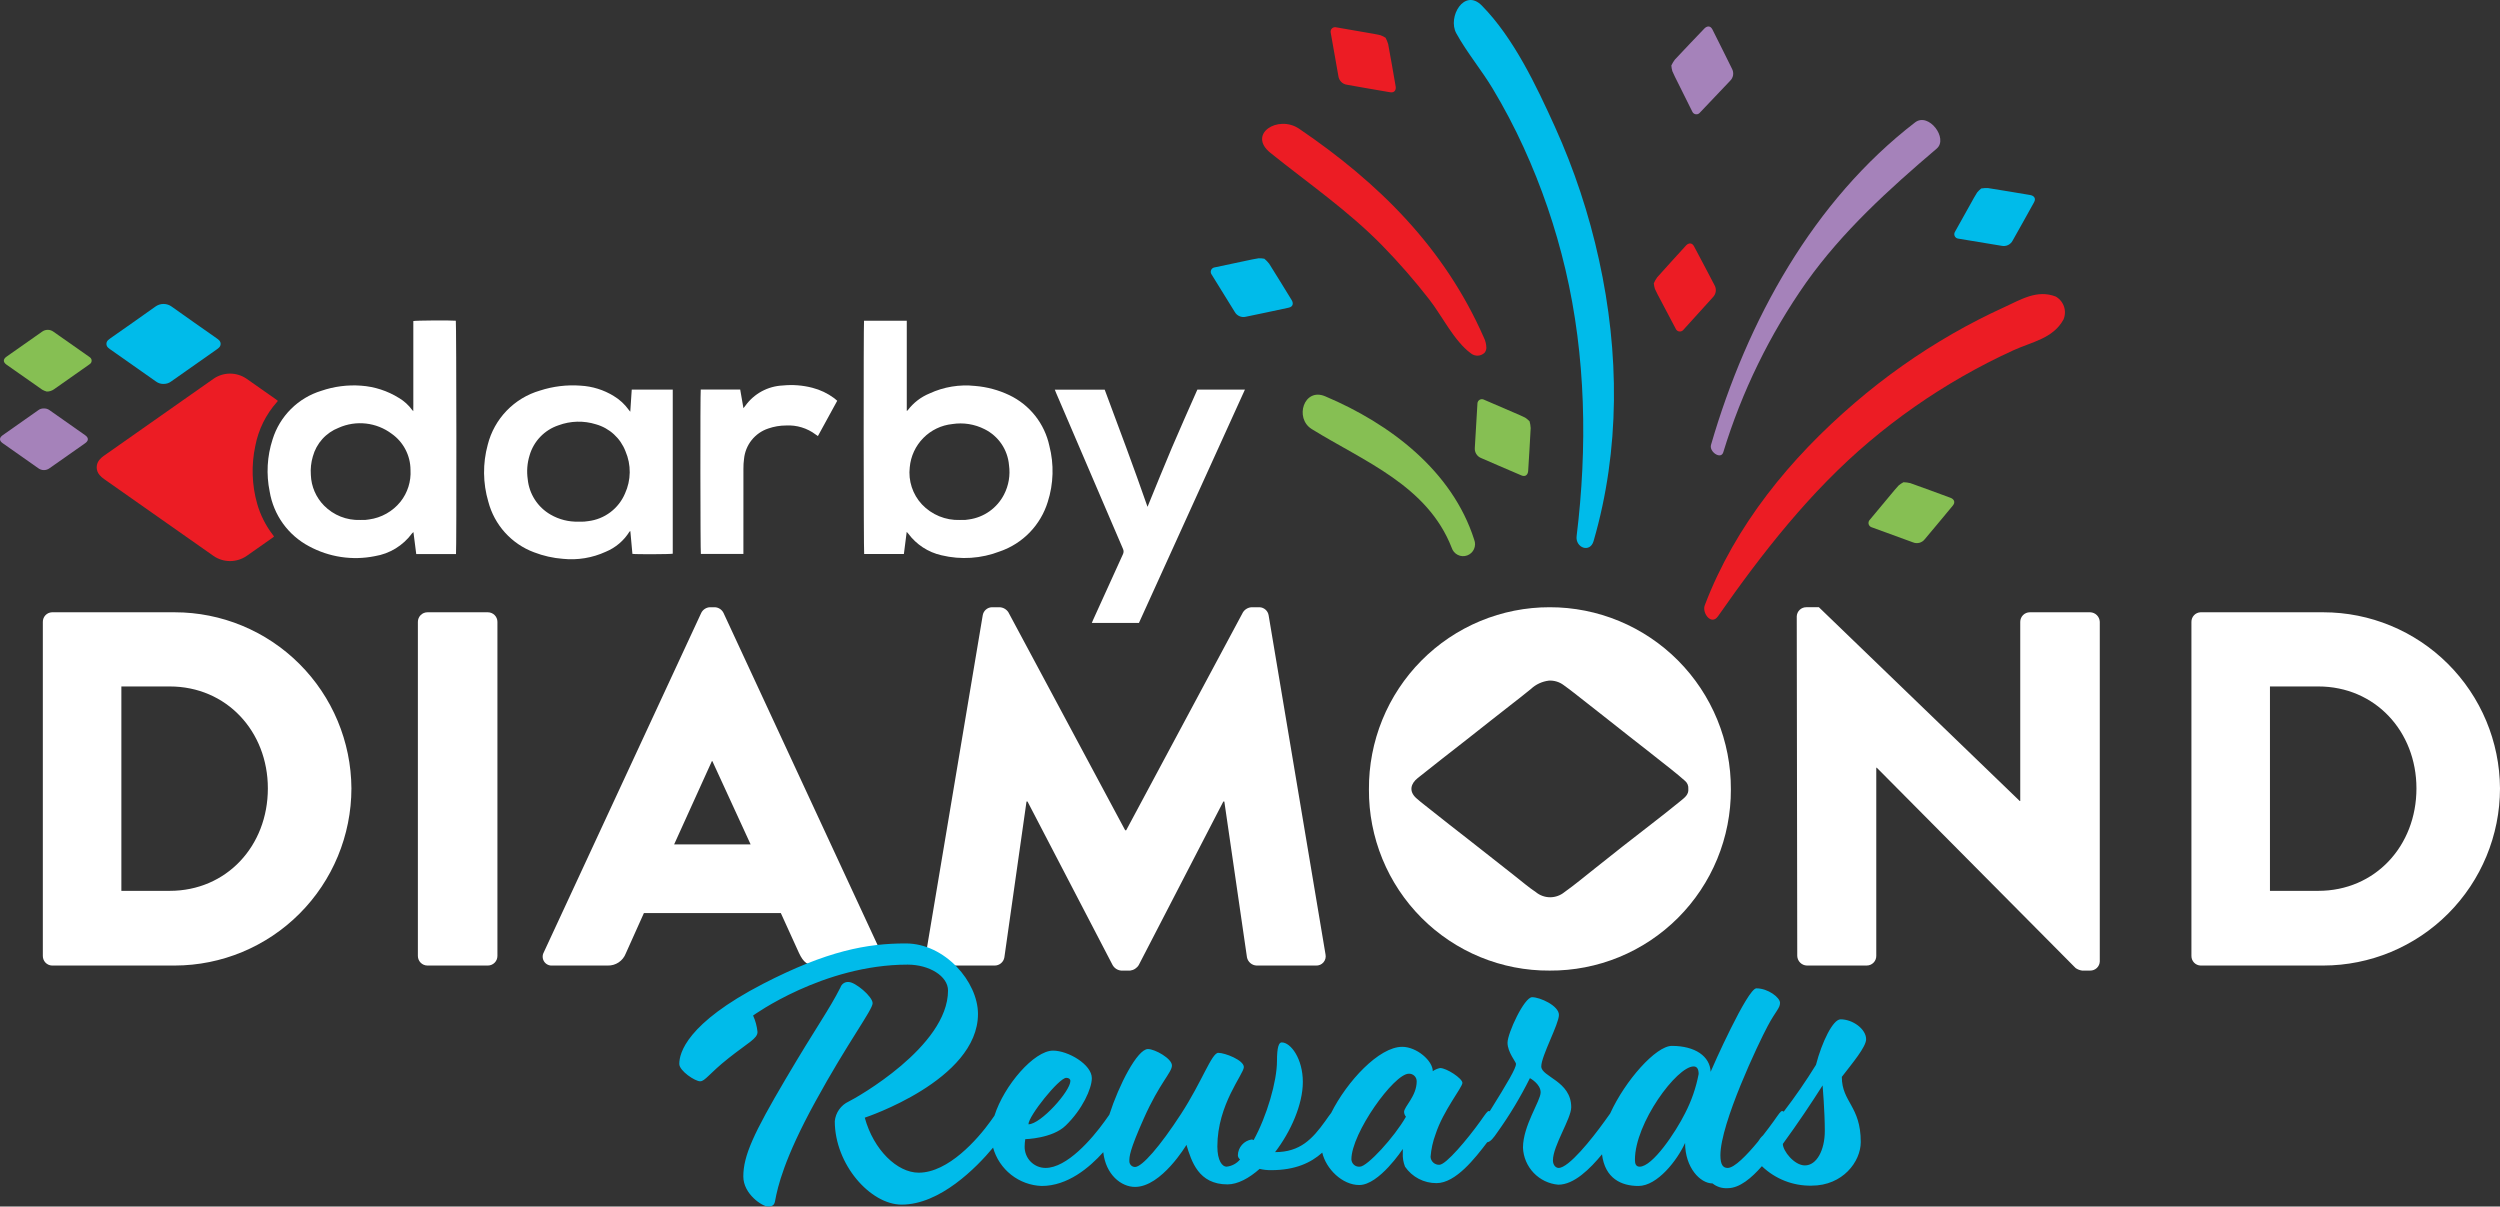 <svg width="230" height="111" viewBox="0 0 230 111" fill="none" xmlns="http://www.w3.org/2000/svg">
<rect x="0" y="0" width="230" height="111" fill="#333333" stroke="none"/>
<g clip-path="url(#clip0_301_9014)">
<path d="M3.941 57.212C3.939 56.985 4.025 56.766 4.18 56.602C4.336 56.437 4.549 56.34 4.775 56.33H16.075C20.37 56.33 24.491 58.035 27.536 61.071C30.582 64.107 32.306 68.228 32.331 72.533C32.325 76.854 30.61 80.996 27.563 84.05C24.516 87.105 20.385 88.824 16.075 88.83H4.775C4.549 88.82 4.336 88.722 4.18 88.558C4.025 88.393 3.939 88.174 3.941 87.948V57.212ZM15.612 81.958C20.845 81.958 24.643 77.826 24.643 72.533C24.643 67.287 20.845 63.154 15.612 63.154H11.166V81.958H15.612Z" fill="white"/>
<path d="M39.325 56.33H44.883C44.998 56.33 45.113 56.353 45.219 56.397C45.326 56.441 45.423 56.507 45.505 56.588C45.587 56.67 45.651 56.767 45.696 56.874C45.74 56.981 45.763 57.096 45.763 57.212V87.948C45.763 88.063 45.74 88.178 45.696 88.285C45.651 88.392 45.587 88.489 45.505 88.571C45.423 88.653 45.326 88.718 45.219 88.762C45.113 88.807 44.998 88.83 44.883 88.83H39.325C39.092 88.83 38.868 88.737 38.703 88.571C38.538 88.406 38.445 88.181 38.445 87.947V57.212C38.445 57.096 38.468 56.981 38.512 56.874C38.556 56.767 38.621 56.67 38.703 56.588C38.785 56.507 38.882 56.441 38.988 56.397C39.095 56.353 39.209 56.33 39.325 56.33Z" fill="white"/>
<path d="M50.024 87.623L64.519 56.377C64.595 56.23 64.707 56.105 64.845 56.016C64.984 55.926 65.143 55.874 65.307 55.866H65.77C65.935 55.874 66.094 55.926 66.232 56.016C66.37 56.105 66.482 56.23 66.557 56.377L81.052 87.623C81.122 87.752 81.156 87.899 81.15 88.046C81.144 88.194 81.098 88.337 81.018 88.461C80.937 88.585 80.825 88.684 80.692 88.749C80.56 88.814 80.412 88.842 80.266 88.83H75.125C74.291 88.83 73.921 88.551 73.504 87.669L71.836 84.001H59.24L57.573 87.715C57.445 88.052 57.216 88.34 56.917 88.54C56.618 88.74 56.265 88.841 55.906 88.83H50.812C50.665 88.842 50.517 88.814 50.385 88.749C50.252 88.685 50.14 88.585 50.059 88.462C49.978 88.338 49.933 88.195 49.926 88.047C49.92 87.899 49.954 87.752 50.024 87.623ZM69.058 77.687L65.538 70.026H65.492L62.019 77.687H69.058Z" fill="white"/>
<path d="M90.41 56.608C90.443 56.408 90.544 56.224 90.695 56.089C90.847 55.954 91.041 55.875 91.244 55.866H91.985C92.143 55.877 92.296 55.924 92.433 56.005C92.57 56.085 92.686 56.196 92.772 56.33L103.516 76.386H103.609L114.353 56.33C114.439 56.196 114.555 56.085 114.692 56.005C114.828 55.924 114.982 55.877 115.14 55.866H115.881C116.084 55.875 116.277 55.954 116.429 56.089C116.581 56.224 116.681 56.408 116.714 56.608L121.948 87.808C121.974 87.936 121.971 88.068 121.938 88.194C121.905 88.32 121.844 88.437 121.759 88.536C121.674 88.635 121.567 88.713 121.448 88.764C121.328 88.814 121.198 88.837 121.068 88.83H115.603C115.395 88.821 115.196 88.743 115.037 88.608C114.878 88.474 114.767 88.29 114.723 88.086L112.639 73.74H112.547L104.766 88.783C104.682 88.922 104.567 89.04 104.431 89.128C104.295 89.217 104.14 89.273 103.979 89.294H103.145C102.983 89.279 102.826 89.225 102.689 89.136C102.552 89.047 102.438 88.926 102.358 88.783L94.531 73.74H94.439L92.401 88.086C92.364 88.294 92.256 88.481 92.095 88.617C91.934 88.753 91.731 88.828 91.521 88.83H86.057C85.927 88.837 85.797 88.814 85.677 88.764C85.557 88.713 85.451 88.635 85.366 88.536C85.281 88.438 85.219 88.32 85.186 88.194C85.154 88.068 85.15 87.936 85.177 87.808L90.41 56.608Z" fill="white"/>
<path d="M165.301 56.701C165.31 56.475 165.408 56.261 165.572 56.105C165.736 55.949 165.955 55.863 166.181 55.865H167.338L185.817 73.694H185.863V57.212C185.863 57.096 185.886 56.981 185.93 56.874C185.974 56.767 186.039 56.67 186.121 56.588C186.202 56.506 186.299 56.441 186.406 56.397C186.513 56.352 186.627 56.33 186.743 56.33H192.3C192.531 56.337 192.75 56.433 192.914 56.597C193.077 56.76 193.172 56.98 193.18 57.212V88.458C193.171 88.685 193.073 88.899 192.909 89.055C192.745 89.21 192.527 89.296 192.3 89.294H191.559C191.343 89.266 191.136 89.186 190.957 89.062L172.664 70.629H172.617V87.947C172.618 88.063 172.595 88.178 172.551 88.285C172.507 88.392 172.442 88.489 172.36 88.571C172.279 88.653 172.182 88.718 172.075 88.762C171.968 88.806 171.854 88.829 171.738 88.829H166.227C165.996 88.822 165.777 88.726 165.614 88.562C165.45 88.399 165.355 88.179 165.347 87.947L165.301 56.701Z" fill="white"/>
<path d="M201.611 57.212C201.609 56.985 201.695 56.766 201.85 56.602C202.006 56.437 202.219 56.34 202.445 56.33H213.745C218.04 56.33 222.16 58.035 225.206 61.071C228.252 64.107 229.975 68.228 230 72.533C229.995 76.854 228.28 80.995 225.233 84.05C222.186 87.105 218.055 88.824 213.745 88.83H202.445C202.219 88.82 202.006 88.722 201.85 88.558C201.695 88.393 201.609 88.174 201.611 87.948V57.212ZM213.282 81.958C218.515 81.958 222.313 77.826 222.313 72.533C222.313 67.287 218.515 63.154 213.282 63.154H208.836V81.958H213.282Z" fill="white"/>
<path d="M78.077 90.345C77.914 90.329 77.75 90.37 77.613 90.46C77.476 90.549 77.373 90.684 77.322 90.84C76.248 92.963 75.204 94.302 72.273 99.276C69.343 104.251 68.385 106.316 68.385 108.236C68.385 109.866 70.154 111 70.648 111C71.141 111 71.258 110.797 71.315 110.447C71.548 109.196 72.129 106.607 75.001 101.371C77.99 95.902 80.282 92.906 80.282 92.295C80.282 91.684 78.686 90.345 78.077 90.345Z" fill="#00BBEA"/>
<path d="M171.683 95.61C171.683 94.68 170.465 93.778 169.333 93.778C168.636 93.778 167.621 95.843 167.069 97.967C166.153 99.452 165.162 100.89 164.1 102.274C164.062 102.242 164.015 102.221 163.966 102.214C163.821 102.214 163.676 102.447 163.182 103.145C162.897 103.542 162.558 103.997 162.196 104.457C162.017 104.619 161.866 104.808 161.745 105.017C160.701 106.285 159.562 107.451 158.946 107.451C158.539 107.451 158.277 107.189 158.277 106.287C158.277 103.349 161.789 95.96 162.631 94.389C163.356 93.021 163.762 92.76 163.762 92.265C163.762 91.771 162.66 90.927 161.586 90.927C160.773 90.927 157.523 98.229 157.378 98.607C157.321 97.182 155.956 96.222 153.809 96.222C152.352 96.222 149.52 99.395 148.137 102.437C148.022 102.583 147.867 102.809 147.629 103.145C146.44 104.803 144.321 107.45 143.393 107.45C143.132 107.45 142.87 107.189 142.87 106.753C142.87 105.414 144.553 102.913 144.553 101.865C144.553 99.451 141.797 99.072 141.797 98.112C141.797 97.153 143.422 94.214 143.422 93.371C143.422 92.527 141.681 91.742 140.955 91.742C140.229 91.742 138.692 95.058 138.692 95.931C138.692 96.804 139.475 97.705 139.475 97.88C139.475 98.273 138.715 99.573 137.054 102.238C137.031 102.225 137.006 102.217 136.98 102.214C136.836 102.214 136.691 102.447 136.197 103.145C135.007 104.803 133.034 107.16 132.425 107.16C132.221 107.17 132.021 107.1 131.869 106.964C131.717 106.827 131.624 106.636 131.612 106.432C131.668 105.716 131.824 105.011 132.076 104.338C132.773 102.185 134.542 100.032 134.542 99.625C134.542 99.218 133.092 98.258 132.483 98.258C132.243 98.309 132.016 98.408 131.816 98.549C131.816 97.589 130.336 96.308 129 96.308C126.876 96.308 123.929 99.473 122.468 102.389C122.35 102.531 122.187 102.769 121.921 103.145C120.732 104.803 119.599 105.996 117.307 105.996C118.758 104.105 119.861 101.604 119.861 99.538C119.861 97.414 118.758 95.901 117.916 95.901C117.655 95.901 117.482 96.338 117.482 97.618C117.482 99.479 116.553 102.679 115.334 104.89C115.281 104.858 115.222 104.839 115.16 104.832C114.81 104.885 114.491 105.06 114.257 105.326C114.023 105.592 113.891 105.933 113.883 106.287C113.886 106.361 113.907 106.434 113.942 106.499C113.977 106.565 114.027 106.621 114.086 106.665C113.775 107.045 113.327 107.286 112.838 107.334C112.461 107.334 111.997 106.811 111.997 105.472C111.997 101.604 114.434 98.811 114.434 98.17C114.434 97.531 112.694 96.861 112.084 96.861C111.474 96.861 110.605 99.479 108.66 102.476C106.716 105.472 105.062 107.363 104.423 107.363C104.353 107.362 104.283 107.348 104.217 107.319C104.152 107.291 104.094 107.25 104.045 107.198C103.996 107.147 103.958 107.086 103.933 107.019C103.909 106.953 103.897 106.882 103.901 106.811C103.901 106.403 103.901 105.879 105.236 102.883C106.686 99.625 107.819 98.665 107.819 98.025C107.819 97.385 106.251 96.512 105.613 96.512C104.642 96.512 102.951 99.787 102.057 102.555C101.952 102.697 101.819 102.889 101.638 103.145C100.448 104.803 98.156 107.45 96.183 107.45C95.927 107.449 95.674 107.396 95.438 107.296C95.203 107.195 94.989 107.048 94.811 106.864C94.633 106.68 94.493 106.462 94.4 106.223C94.306 105.984 94.261 105.729 94.267 105.472C94.269 105.248 94.288 105.024 94.325 104.803C94.325 104.803 96.821 104.745 98.04 103.553C99.579 102.069 100.448 100.149 100.448 99.189C100.448 97.938 98.272 96.657 96.879 96.657C95.147 96.657 92.384 99.835 91.488 102.646C91.394 102.777 91.281 102.939 91.135 103.145C89.945 104.803 87.246 107.887 84.519 107.887C82.546 107.887 80.369 105.793 79.558 102.825C79.558 102.825 89.974 99.393 89.974 93.283C89.974 90.345 86.956 86.796 83.329 86.796C79.76 86.796 76.104 87.465 70.184 90.519C63.162 94.156 62.494 96.89 62.494 97.88C62.494 98.519 63.945 99.479 64.409 99.479C64.873 99.479 65.222 98.782 67.022 97.356C68.82 95.93 69.691 95.552 69.691 94.942C69.639 94.418 69.502 93.907 69.284 93.429C69.284 93.429 75.727 88.745 83.504 88.745C85.477 88.745 87.218 89.792 87.218 91.13C87.218 96.279 78.744 101.022 78.077 101.342C77.726 101.505 77.424 101.757 77.2 102.074C76.976 102.39 76.838 102.759 76.8 103.145C76.8 107.131 80.079 110.825 82.952 110.825C86.489 110.825 89.846 107.405 91.362 105.581C91.638 106.569 92.22 107.443 93.024 108.077C93.828 108.712 94.812 109.073 95.835 109.109C98.224 109.109 100.217 107.428 101.5 106.001C101.729 108.07 103.147 109.196 104.424 109.196C106.861 109.196 109.153 105.327 109.153 105.327C109.617 106.84 110.256 108.964 112.926 108.964C113.855 108.964 114.899 108.41 115.885 107.538C116.237 107.621 116.598 107.66 116.959 107.654C119.147 107.654 120.602 106.983 121.647 106.041C121.992 107.527 123.478 109.022 125.054 109.022C126.882 109.022 129.058 105.705 129.058 105.705V106.083C129.035 106.51 129.105 106.937 129.262 107.334C129.585 107.805 130.018 108.19 130.524 108.453C131.03 108.717 131.593 108.852 132.163 108.847C133.924 108.847 135.709 106.556 136.824 105.087C137.125 105.052 137.404 104.688 137.763 104.164C138.89 102.588 139.889 100.924 140.752 99.189C140.752 99.189 141.739 99.713 141.739 100.498C141.739 101.283 140.114 103.553 140.114 105.589C140.15 106.455 140.5 107.279 141.098 107.905C141.697 108.532 142.502 108.918 143.364 108.992C144.812 108.992 146.276 107.54 147.385 106.197C147.651 108.409 149.154 109.109 150.734 109.109C152.474 109.109 154.303 106.752 155.028 105.152C155.028 107.422 156.42 108.876 157.553 108.876C157.946 109.191 158.443 109.346 158.946 109.312C160.046 109.312 161.147 108.371 162.094 107.289C163.321 108.469 164.964 109.113 166.663 109.08C169.536 109.08 171.19 106.869 171.19 105.065C171.19 101.749 169.448 101.4 169.448 99.072C170.435 97.793 171.683 96.309 171.683 95.61ZM98.098 99.16C98.331 99.16 98.475 99.276 98.475 99.451C98.475 100.381 95.748 103.436 94.616 103.436C94.616 102.679 97.43 99.16 98.098 99.16ZM129.175 102.302C129.184 102.462 129.245 102.615 129.348 102.738C128.275 104.629 125.78 107.334 125.112 107.334C125.016 107.345 124.919 107.336 124.827 107.308C124.734 107.28 124.649 107.233 124.575 107.17C124.502 107.107 124.442 107.03 124.4 106.943C124.357 106.856 124.333 106.762 124.328 106.665C124.328 104.251 128.246 98.781 129.61 98.781C129.704 98.777 129.798 98.792 129.886 98.825C129.974 98.859 130.054 98.909 130.122 98.975C130.19 99.04 130.244 99.118 130.281 99.205C130.317 99.292 130.336 99.385 130.336 99.48C130.336 100.847 129.175 101.807 129.175 102.302ZM155.028 102.418C154.158 104.164 152.039 107.334 150.849 107.334C150.472 107.334 150.414 107.014 150.414 106.694C150.414 103.32 154.274 98.112 155.811 98.112C156.102 98.112 156.275 98.316 156.275 98.811C156.036 100.068 155.616 101.283 155.028 102.418L155.028 102.418ZM166.054 107.218C165.067 107.218 164.022 105.88 164.022 105.24C165.444 103.29 166.663 101.458 167.679 99.858C167.679 99.858 167.882 102.243 167.882 104.047C167.882 105.822 167.128 107.218 166.054 107.218Z" fill="#00BBEA"/>
<path d="M88.3 47.837C88.462 47.837 88.626 47.843 88.788 47.835C88.908 47.827 89.027 47.811 89.145 47.788C89.827 47.693 90.477 47.435 91.039 47.035C91.601 46.636 92.058 46.106 92.373 45.492C92.801 44.661 92.96 43.717 92.828 42.791C92.769 42.093 92.532 41.423 92.139 40.844C91.746 40.266 91.211 39.798 90.585 39.487C89.669 39.021 88.629 38.855 87.614 39.013C86.603 39.117 85.659 39.571 84.945 40.296C84.23 41.021 83.789 41.972 83.697 42.987C83.625 43.604 83.688 44.229 83.882 44.819C84.075 45.409 84.395 45.95 84.818 46.404C85.264 46.876 85.805 47.248 86.406 47.495C87.006 47.742 87.652 47.859 88.3 47.837ZM83.423 29.507V37.806C83.472 37.774 83.496 37.765 83.509 37.748C84.028 37.058 84.724 36.522 85.522 36.196C86.827 35.591 88.272 35.353 89.702 35.506C90.796 35.594 91.866 35.881 92.857 36.353C93.787 36.796 94.602 37.447 95.241 38.255C95.879 39.064 96.324 40.009 96.541 41.017C96.98 42.716 96.929 44.505 96.393 46.177C96.069 47.228 95.501 48.189 94.737 48.98C93.973 49.77 93.033 50.369 91.994 50.727C90.281 51.393 88.405 51.518 86.618 51.086C85.393 50.809 84.308 50.101 83.559 49.091C83.525 49.046 83.484 49.006 83.417 48.93C83.326 49.636 83.242 50.297 83.157 50.969H79.503C79.452 50.784 79.439 29.84 79.491 29.507H83.423Z" fill="white"/>
<path d="M33.137 47.837C33.29 47.837 33.445 47.843 33.599 47.835C33.718 47.827 33.837 47.811 33.956 47.789C35.089 47.635 36.121 47.053 36.842 46.162C37.501 45.333 37.83 44.289 37.766 43.231C37.764 42.578 37.605 41.936 37.304 41.358C37.004 40.779 36.569 40.281 36.036 39.906C35.345 39.388 34.529 39.064 33.672 38.967C32.814 38.87 31.946 39.004 31.158 39.355C30.583 39.578 30.068 39.933 29.655 40.392C29.242 40.85 28.943 41.4 28.781 41.996C28.618 42.549 28.556 43.127 28.598 43.703C28.638 44.762 29.074 45.768 29.818 46.521C30.251 46.958 30.769 47.3 31.34 47.527C31.911 47.753 32.523 47.859 33.137 47.837V47.837ZM41.953 50.973H38.294C38.21 50.308 38.125 49.649 38.035 48.951C37.989 48.988 37.947 49.028 37.907 49.071C37.083 50.193 35.853 50.945 34.481 51.167C32.419 51.581 30.278 51.258 28.428 50.255C27.48 49.753 26.66 49.038 26.032 48.166C25.405 47.294 24.987 46.288 24.811 45.228C24.481 43.629 24.574 41.971 25.079 40.419C25.407 39.364 25.988 38.405 26.771 37.626C27.554 36.847 28.515 36.272 29.57 35.951C30.742 35.551 31.982 35.391 33.217 35.482C34.453 35.568 35.65 35.956 36.702 36.612C37.176 36.892 37.588 37.266 37.913 37.711C37.932 37.738 37.956 37.759 38.02 37.829C38.032 37.391 38.025 37.002 38.026 36.614C38.027 36.218 38.026 35.823 38.026 35.428V29.537C38.232 29.48 41.421 29.459 41.935 29.506C41.99 29.685 42.01 50.585 41.952 50.973" fill="white"/>
<path d="M53.228 47.992C53.4 47.992 53.571 47.998 53.742 47.99C53.87 47.981 53.998 47.966 54.124 47.943C54.861 47.854 55.561 47.572 56.153 47.126C56.746 46.679 57.211 46.084 57.501 45.4C57.779 44.792 57.927 44.133 57.935 43.465C57.943 42.797 57.81 42.134 57.546 41.52C57.317 40.924 56.953 40.389 56.482 39.958C56.011 39.527 55.446 39.212 54.833 39.038C53.702 38.684 52.486 38.716 51.376 39.129C50.742 39.341 50.17 39.703 49.707 40.186C49.244 40.668 48.905 41.257 48.72 41.9C48.502 42.608 48.445 43.357 48.551 44.091C48.617 44.761 48.843 45.405 49.207 45.97C49.572 46.535 50.066 47.005 50.648 47.341C51.43 47.795 52.325 48.021 53.228 47.992ZM57.986 37.879C58.033 37.168 58.075 36.514 58.12 35.846H61.893V50.941C61.711 50.992 58.551 51.007 58.182 50.957C58.12 50.268 58.057 49.573 57.991 48.858C57.949 48.886 57.922 48.894 57.911 48.912C57.395 49.742 56.631 50.389 55.729 50.762C54.499 51.326 53.142 51.551 51.797 51.413C50.882 51.344 49.983 51.141 49.127 50.81C48.106 50.429 47.191 49.807 46.46 48.997C45.728 48.187 45.202 47.212 44.925 46.156C44.421 44.447 44.403 42.632 44.872 40.914C45.169 39.737 45.769 38.657 46.611 37.784C47.453 36.91 48.508 36.272 49.672 35.934C50.881 35.54 52.156 35.386 53.424 35.481C54.498 35.541 55.541 35.867 56.459 36.43C57.005 36.757 57.478 37.194 57.849 37.712C57.878 37.752 57.911 37.789 57.986 37.879Z" fill="white"/>
<path d="M25.563 36.88C25.532 36.92 25.508 36.955 25.48 36.987C24.464 38.127 23.775 39.522 23.488 41.024C23.11 42.787 23.169 44.617 23.661 46.351C23.955 47.377 24.438 48.339 25.086 49.187C25.117 49.228 25.148 49.268 25.178 49.31C25.189 49.33 25.197 49.351 25.203 49.372C25.139 49.42 25.072 49.473 25.004 49.521C24.232 50.063 23.46 50.605 22.688 51.147C22.239 51.455 21.709 51.619 21.166 51.619C20.623 51.619 20.093 51.455 19.645 51.147C16.283 48.789 12.923 46.428 9.565 44.066C9.417 43.964 9.282 43.844 9.165 43.707C8.989 43.508 8.893 43.251 8.896 42.986C8.898 42.72 8.998 42.465 9.177 42.269C9.284 42.147 9.405 42.038 9.539 41.945C12.912 39.572 16.287 37.202 19.662 34.834C20.105 34.533 20.627 34.373 21.161 34.372C21.695 34.371 22.218 34.53 22.661 34.828C23.584 35.468 24.5 36.118 25.42 36.764C25.467 36.798 25.512 36.838 25.563 36.88Z" fill="#EC1C24"/>
<path d="M104.781 57.312H100.447C100.491 57.207 100.524 57.121 100.562 57.038C101.476 55.022 102.392 53.007 103.309 50.992C103.348 50.914 103.369 50.827 103.369 50.739C103.37 50.652 103.349 50.565 103.31 50.487C101.258 45.71 99.209 40.932 97.163 36.152C97.123 36.059 97.088 35.965 97.041 35.848H101.632C102.96 39.407 104.304 42.983 105.572 46.629C106.332 44.779 107.055 42.973 107.817 41.182C108.575 39.398 109.372 37.631 110.157 35.846H114.532C111.279 43.006 108.029 50.161 104.781 57.312Z" fill="white"/>
<path d="M64.468 35.839H68.099C68.195 36.397 68.29 36.952 68.395 37.552C68.471 37.456 68.52 37.401 68.564 37.341C68.959 36.787 69.475 36.33 70.072 36.005C70.669 35.681 71.332 35.496 72.011 35.465C72.925 35.373 73.847 35.444 74.736 35.675C75.46 35.861 76.141 36.185 76.741 36.63C76.834 36.702 76.922 36.782 77.025 36.87C76.43 37.958 75.843 39.03 75.247 40.12C75.165 40.061 75.101 40.021 75.041 39.975C74.261 39.386 73.298 39.092 72.322 39.145C71.764 39.146 71.21 39.239 70.683 39.422C70.081 39.621 69.549 39.991 69.152 40.488C68.756 40.984 68.513 41.586 68.451 42.219C68.411 42.517 68.392 42.816 68.395 43.117C68.391 45.625 68.39 48.133 68.393 50.64V50.963H64.48C64.431 50.785 64.416 36.205 64.468 35.839Z" fill="white"/>
<path d="M15.059 35.32C14.813 35.33 14.571 35.257 14.371 35.113C12.949 34.111 11.525 33.111 10.101 32.112C10.043 32.074 9.99 32.031 9.942 31.982C9.894 31.938 9.856 31.885 9.83 31.826C9.804 31.766 9.791 31.702 9.791 31.637C9.791 31.573 9.805 31.508 9.831 31.449C9.857 31.39 9.895 31.337 9.942 31.293C10.011 31.227 10.085 31.169 10.164 31.117C11.537 30.151 12.919 29.195 14.283 28.216C14.503 28.052 14.77 27.963 15.044 27.963C15.318 27.963 15.585 28.051 15.805 28.215C17.17 29.193 18.55 30.15 19.924 31.117C20.01 31.173 20.09 31.238 20.163 31.311C20.206 31.353 20.24 31.404 20.263 31.459C20.286 31.515 20.298 31.575 20.298 31.636C20.299 31.696 20.287 31.756 20.264 31.812C20.241 31.868 20.207 31.919 20.164 31.962C20.098 32.029 20.026 32.089 19.947 32.141C18.552 33.122 17.157 34.103 15.762 35.084C15.561 35.24 15.313 35.323 15.059 35.32Z" fill="#00BBEA"/>
<path d="M4.298 36.023C4.153 35.983 4.013 35.925 3.882 35.85C2.784 35.09 1.69 34.323 0.601 33.549C0.269 33.315 0.272 33.044 0.606 32.809C1.69 32.043 2.776 31.28 3.865 30.52C4.017 30.406 4.202 30.345 4.392 30.344C4.582 30.344 4.766 30.405 4.919 30.518C6.008 31.279 7.094 32.041 8.179 32.806C8.207 32.825 8.235 32.845 8.262 32.867C8.314 32.902 8.358 32.949 8.387 33.005C8.417 33.06 8.432 33.122 8.431 33.185C8.431 33.248 8.414 33.31 8.383 33.365C8.352 33.42 8.308 33.467 8.255 33.5C8.222 33.527 8.187 33.553 8.151 33.576C7.086 34.325 6.021 35.073 4.957 35.822C4.764 35.957 4.534 36.027 4.298 36.023Z" fill="#86BF53"/>
<path d="M4.036 37.578C4.222 37.57 4.406 37.625 4.557 37.735C5.65 38.504 6.745 39.269 7.836 40.041C8.168 40.275 8.165 40.542 7.83 40.779C6.745 41.544 5.659 42.307 4.571 43.068C4.42 43.184 4.235 43.248 4.044 43.249C3.854 43.249 3.668 43.187 3.516 43.072C2.421 42.306 1.329 41.538 0.238 40.767C-0.081 40.541 -0.079 40.271 0.243 40.043C1.335 39.272 2.43 38.506 3.522 37.737C3.67 37.626 3.851 37.57 4.036 37.578Z" fill="#A582BA"/>
<path d="M142.568 55.866C140.376 55.863 138.205 56.295 136.18 57.137C134.156 57.98 132.317 59.215 130.772 60.774C129.226 62.332 128.003 64.181 127.174 66.216C126.346 68.25 125.927 70.429 125.942 72.626C125.928 74.819 126.349 76.992 127.18 79.021C128.011 81.049 129.235 82.892 130.781 84.442C132.328 85.993 134.166 87.22 136.189 88.053C138.213 88.886 140.38 89.308 142.568 89.294C144.757 89.308 146.928 88.887 148.954 88.055C150.98 87.224 152.822 85.997 154.372 84.447C155.922 82.897 157.151 81.054 157.986 79.025C158.822 76.996 159.248 74.821 159.24 72.626C159.25 70.426 158.826 68.246 157.992 66.211C157.158 64.176 155.931 62.327 154.382 60.769C152.832 59.211 150.991 57.976 148.963 57.134C146.935 56.293 144.762 55.862 142.568 55.866ZM154.671 73.641C153.764 74.39 152.833 75.107 151.907 75.831C151.045 76.506 150.174 77.171 149.313 77.847C148.437 78.535 147.569 79.234 146.694 79.924C145.778 80.647 144.883 81.399 143.933 82.073C143.562 82.379 143.097 82.547 142.617 82.548C142.136 82.548 141.671 82.382 141.299 82.076C140.632 81.633 140.022 81.102 139.388 80.607C138.692 80.062 138 79.513 137.305 78.967C136.583 78.398 135.86 77.831 135.137 77.264C134.525 76.785 133.91 76.31 133.298 75.829C132.583 75.267 131.869 74.702 131.156 74.135C130.858 73.898 130.553 73.668 130.274 73.409C129.594 72.775 129.797 72.083 130.433 71.579C131.173 70.99 131.914 70.404 132.658 69.82C133.429 69.215 134.205 68.614 134.977 68.009C135.693 67.447 136.405 66.88 137.121 66.318C137.732 65.837 138.344 65.357 138.957 64.879C139.59 64.382 140.231 63.896 140.849 63.382C141.303 62.959 141.879 62.691 142.495 62.618C142.986 62.589 143.471 62.737 143.863 63.035C144.51 63.496 145.127 63.998 145.755 64.487C146.382 64.975 147.006 65.468 147.631 65.96C148.346 66.523 149.061 67.088 149.775 67.652C150.386 68.133 151 68.61 151.612 69.09C152.327 69.653 153.045 70.213 153.756 70.782C154.184 71.126 154.61 71.474 155.02 71.838C155.127 71.928 155.211 72.042 155.264 72.171C155.317 72.3 155.339 72.441 155.326 72.58C155.373 73.092 154.997 73.372 154.671 73.641Z" fill="white"/>
<path d="M158.053 56.7C162.113 50.883 166.55 45.201 171.992 40.613C174.656 38.367 177.516 36.366 180.539 34.636C182.069 33.76 183.637 32.955 185.242 32.223C186.971 31.436 188.879 31.143 189.838 29.4C190.002 29.02 190.019 28.594 189.887 28.202C189.755 27.811 189.483 27.482 189.123 27.28C187.399 26.619 185.925 27.561 184.331 28.289C182.73 29.02 181.165 29.825 179.636 30.703C176.449 32.534 173.44 34.661 170.649 37.055C164.7 42.156 159.641 48.322 156.839 55.684C156.568 56.397 157.444 57.574 158.053 56.7Z" fill="#EC1C24"/>
<path d="M158.539 41.616C160.243 36.032 162.82 30.755 166.175 25.981C169.505 21.29 173.782 17.412 178.178 13.671C179.268 12.743 177.435 10.301 176.188 11.261C166.846 18.447 160.735 29.47 157.413 40.928C157.227 41.567 158.323 42.309 158.539 41.616Z" fill="#A582BA"/>
<path d="M146.61 49.777C149.057 41.357 148.988 32.445 147.109 23.91C146.19 19.7 144.831 15.599 143.056 11.673C141.336 7.888 139.27 3.504 136.33 0.514C134.715 -1.13 133.153 1.564 133.979 3.064C134.949 4.825 136.278 6.411 137.32 8.141C138.372 9.891 139.324 11.699 140.172 13.556C141.82 17.16 143.107 20.919 144.016 24.777C145.904 32.784 146.047 41.182 145.049 49.325C144.919 50.387 146.28 50.913 146.61 49.777Z" fill="#00BBEA"/>
<path d="M135.628 49.657C133.604 43.303 127.866 38.972 121.914 36.458C119.961 35.633 119.065 38.475 120.682 39.476C125.496 42.454 131.327 44.667 133.557 50.397C133.602 50.538 133.674 50.668 133.77 50.781C133.866 50.894 133.984 50.985 134.116 51.051C134.248 51.117 134.393 51.156 134.54 51.165C134.688 51.173 134.835 51.152 134.975 51.103C135.114 51.053 135.241 50.976 135.35 50.875C135.459 50.775 135.546 50.654 135.607 50.519C135.668 50.384 135.701 50.238 135.705 50.09C135.708 49.942 135.682 49.795 135.628 49.657Z" fill="#86BF53"/>
<path d="M136.746 32.013C136.742 31.672 136.66 31.337 136.505 31.034C132.887 22.819 126.892 16.856 119.52 11.844C117.573 10.528 114.733 12.34 116.879 14.064C120.372 16.872 123.997 19.357 127.156 22.578C128.698 24.156 130.149 25.82 131.502 27.563C132.664 29.052 133.788 31.391 135.323 32.509C135.504 32.656 135.733 32.731 135.966 32.72C136.199 32.709 136.42 32.612 136.586 32.448C136.683 32.323 136.739 32.171 136.746 32.013Z" fill="#EC1C24"/>
<path d="M152.149 26.063C152.233 25.87 152.338 25.686 152.461 25.515C153.336 24.532 154.224 23.561 155.111 22.59C155.323 22.359 155.649 22.278 155.853 22.665C156.205 23.33 156.557 23.996 156.909 24.661C157.186 25.185 157.464 25.709 157.735 26.236C157.835 26.411 157.875 26.614 157.849 26.814C157.823 27.013 157.733 27.199 157.591 27.342C156.675 28.356 155.758 29.369 154.838 30.379C154.793 30.424 154.739 30.458 154.68 30.478C154.62 30.498 154.557 30.505 154.494 30.497C154.432 30.488 154.372 30.466 154.319 30.431C154.267 30.396 154.223 30.349 154.192 30.294C153.715 29.393 153.239 28.491 152.764 27.587C152.59 27.254 152.408 26.924 152.254 26.582C152.201 26.413 152.166 26.239 152.149 26.063Z" fill="#EC1C24"/>
<path d="M182.274 17.34C182.481 17.305 182.692 17.293 182.902 17.304C184.201 17.507 185.496 17.727 186.791 17.946C187.1 17.999 187.345 18.229 187.132 18.611C186.765 19.269 186.4 19.927 186.034 20.584C185.745 21.102 185.457 21.621 185.163 22.135C185.071 22.314 184.923 22.458 184.741 22.545C184.56 22.631 184.355 22.656 184.159 22.615C182.812 22.395 181.466 22.172 180.12 21.947C180.059 21.934 180.001 21.907 179.951 21.868C179.902 21.829 179.862 21.779 179.835 21.722C179.808 21.665 179.794 21.603 179.795 21.54C179.796 21.476 179.811 21.414 179.84 21.358C180.336 20.466 180.833 19.575 181.332 18.685C181.515 18.357 181.693 18.025 181.896 17.71C182.009 17.573 182.135 17.449 182.274 17.34Z" fill="#00BBEA"/>
<path d="M153.764 6.025C153.852 5.834 153.961 5.653 154.088 5.485C154.985 4.523 155.895 3.572 156.805 2.622C157.022 2.396 157.349 2.322 157.545 2.714C157.881 3.388 158.218 4.061 158.554 4.733C158.819 5.264 159.084 5.795 159.344 6.328C159.44 6.505 159.475 6.709 159.445 6.908C159.414 7.107 159.319 7.291 159.174 7.431C158.236 8.423 157.295 9.414 156.352 10.402C156.307 10.446 156.252 10.479 156.192 10.498C156.132 10.517 156.068 10.522 156.006 10.512C155.944 10.503 155.884 10.479 155.833 10.443C155.781 10.406 155.738 10.359 155.708 10.303C155.252 9.391 154.797 8.477 154.344 7.563C154.176 7.227 154.002 6.893 153.856 6.547C153.807 6.377 153.776 6.202 153.764 6.026" fill="#A582BA"/>
<path d="M175.12 44.365C175.33 44.369 175.539 44.397 175.744 44.447C176.982 44.886 178.215 45.342 179.448 45.798C179.741 45.907 179.939 46.178 179.659 46.515C179.178 47.093 178.697 47.672 178.216 48.251C177.837 48.706 177.458 49.162 177.074 49.613C176.951 49.772 176.779 49.886 176.584 49.938C176.39 49.989 176.184 49.975 175.999 49.898C174.716 49.433 173.434 48.965 172.153 48.494C172.095 48.469 172.043 48.432 172.002 48.384C171.96 48.337 171.93 48.28 171.914 48.219C171.898 48.158 171.896 48.094 171.909 48.032C171.921 47.971 171.948 47.912 171.986 47.862C172.638 47.078 173.291 46.295 173.945 45.512C174.187 45.224 174.422 44.931 174.68 44.658C174.816 44.545 174.963 44.447 175.12 44.365Z" fill="#86BF53"/>
<path d="M140.721 38.76C140.777 38.963 140.811 39.172 140.822 39.383C140.756 40.698 140.673 42.013 140.591 43.327C140.571 43.641 140.369 43.909 139.966 43.736C139.276 43.44 138.586 43.143 137.895 42.848C137.351 42.614 136.806 42.38 136.265 42.141C136.078 42.068 135.92 41.935 135.815 41.764C135.71 41.592 135.664 41.39 135.684 41.19C135.762 39.824 135.843 38.459 135.926 37.093C135.932 37.03 135.953 36.97 135.987 36.916C136.02 36.863 136.066 36.818 136.119 36.785C136.173 36.752 136.234 36.732 136.296 36.726C136.359 36.721 136.422 36.73 136.481 36.752C137.417 37.153 138.353 37.556 139.288 37.961C139.632 38.11 139.98 38.252 140.314 38.422C140.462 38.52 140.598 38.633 140.721 38.76Z" fill="#86BF53"/>
<path d="M116.319 23.803C116.481 23.937 116.629 24.089 116.759 24.254C117.461 25.368 118.149 26.491 118.836 27.613C119 27.88 118.988 28.216 118.56 28.307C117.826 28.463 117.091 28.622 116.356 28.777C115.777 28.899 115.198 29.023 114.618 29.14C114.423 29.188 114.217 29.171 114.033 29.091C113.849 29.011 113.695 28.873 113.597 28.697C112.876 27.536 112.157 26.374 111.441 25.209C111.41 25.154 111.392 25.093 111.389 25.029C111.386 24.966 111.397 24.903 111.422 24.845C111.447 24.787 111.485 24.736 111.533 24.695C111.581 24.654 111.638 24.625 111.699 24.61C112.695 24.397 113.692 24.187 114.688 23.977C115.055 23.901 115.421 23.816 115.792 23.762C115.969 23.757 116.145 23.771 116.319 23.803Z" fill="#00BBEA"/>
<path d="M127.469 3.471C127.57 3.656 127.651 3.851 127.711 4.054C127.952 5.348 128.176 6.646 128.4 7.944C128.453 8.254 128.318 8.561 127.887 8.487C127.147 8.359 126.406 8.233 125.666 8.105C125.083 8.004 124.499 7.903 123.918 7.796C123.718 7.769 123.534 7.677 123.392 7.534C123.25 7.391 123.159 7.206 123.132 7.006C122.892 5.66 122.654 4.313 122.419 2.966C122.41 2.903 122.417 2.839 122.437 2.78C122.457 2.72 122.491 2.665 122.536 2.621C122.58 2.576 122.634 2.543 122.694 2.522C122.754 2.502 122.817 2.496 122.88 2.505C123.884 2.677 124.887 2.852 125.89 3.027C126.259 3.092 126.631 3.15 126.995 3.237C127.161 3.298 127.32 3.376 127.469 3.471Z" fill="#EC1C24"/>
</g>
<defs>
<clipPath id="clip0_301_9014">
<rect width="230" height="111" fill="white"/>
</clipPath>
</defs>
</svg>
